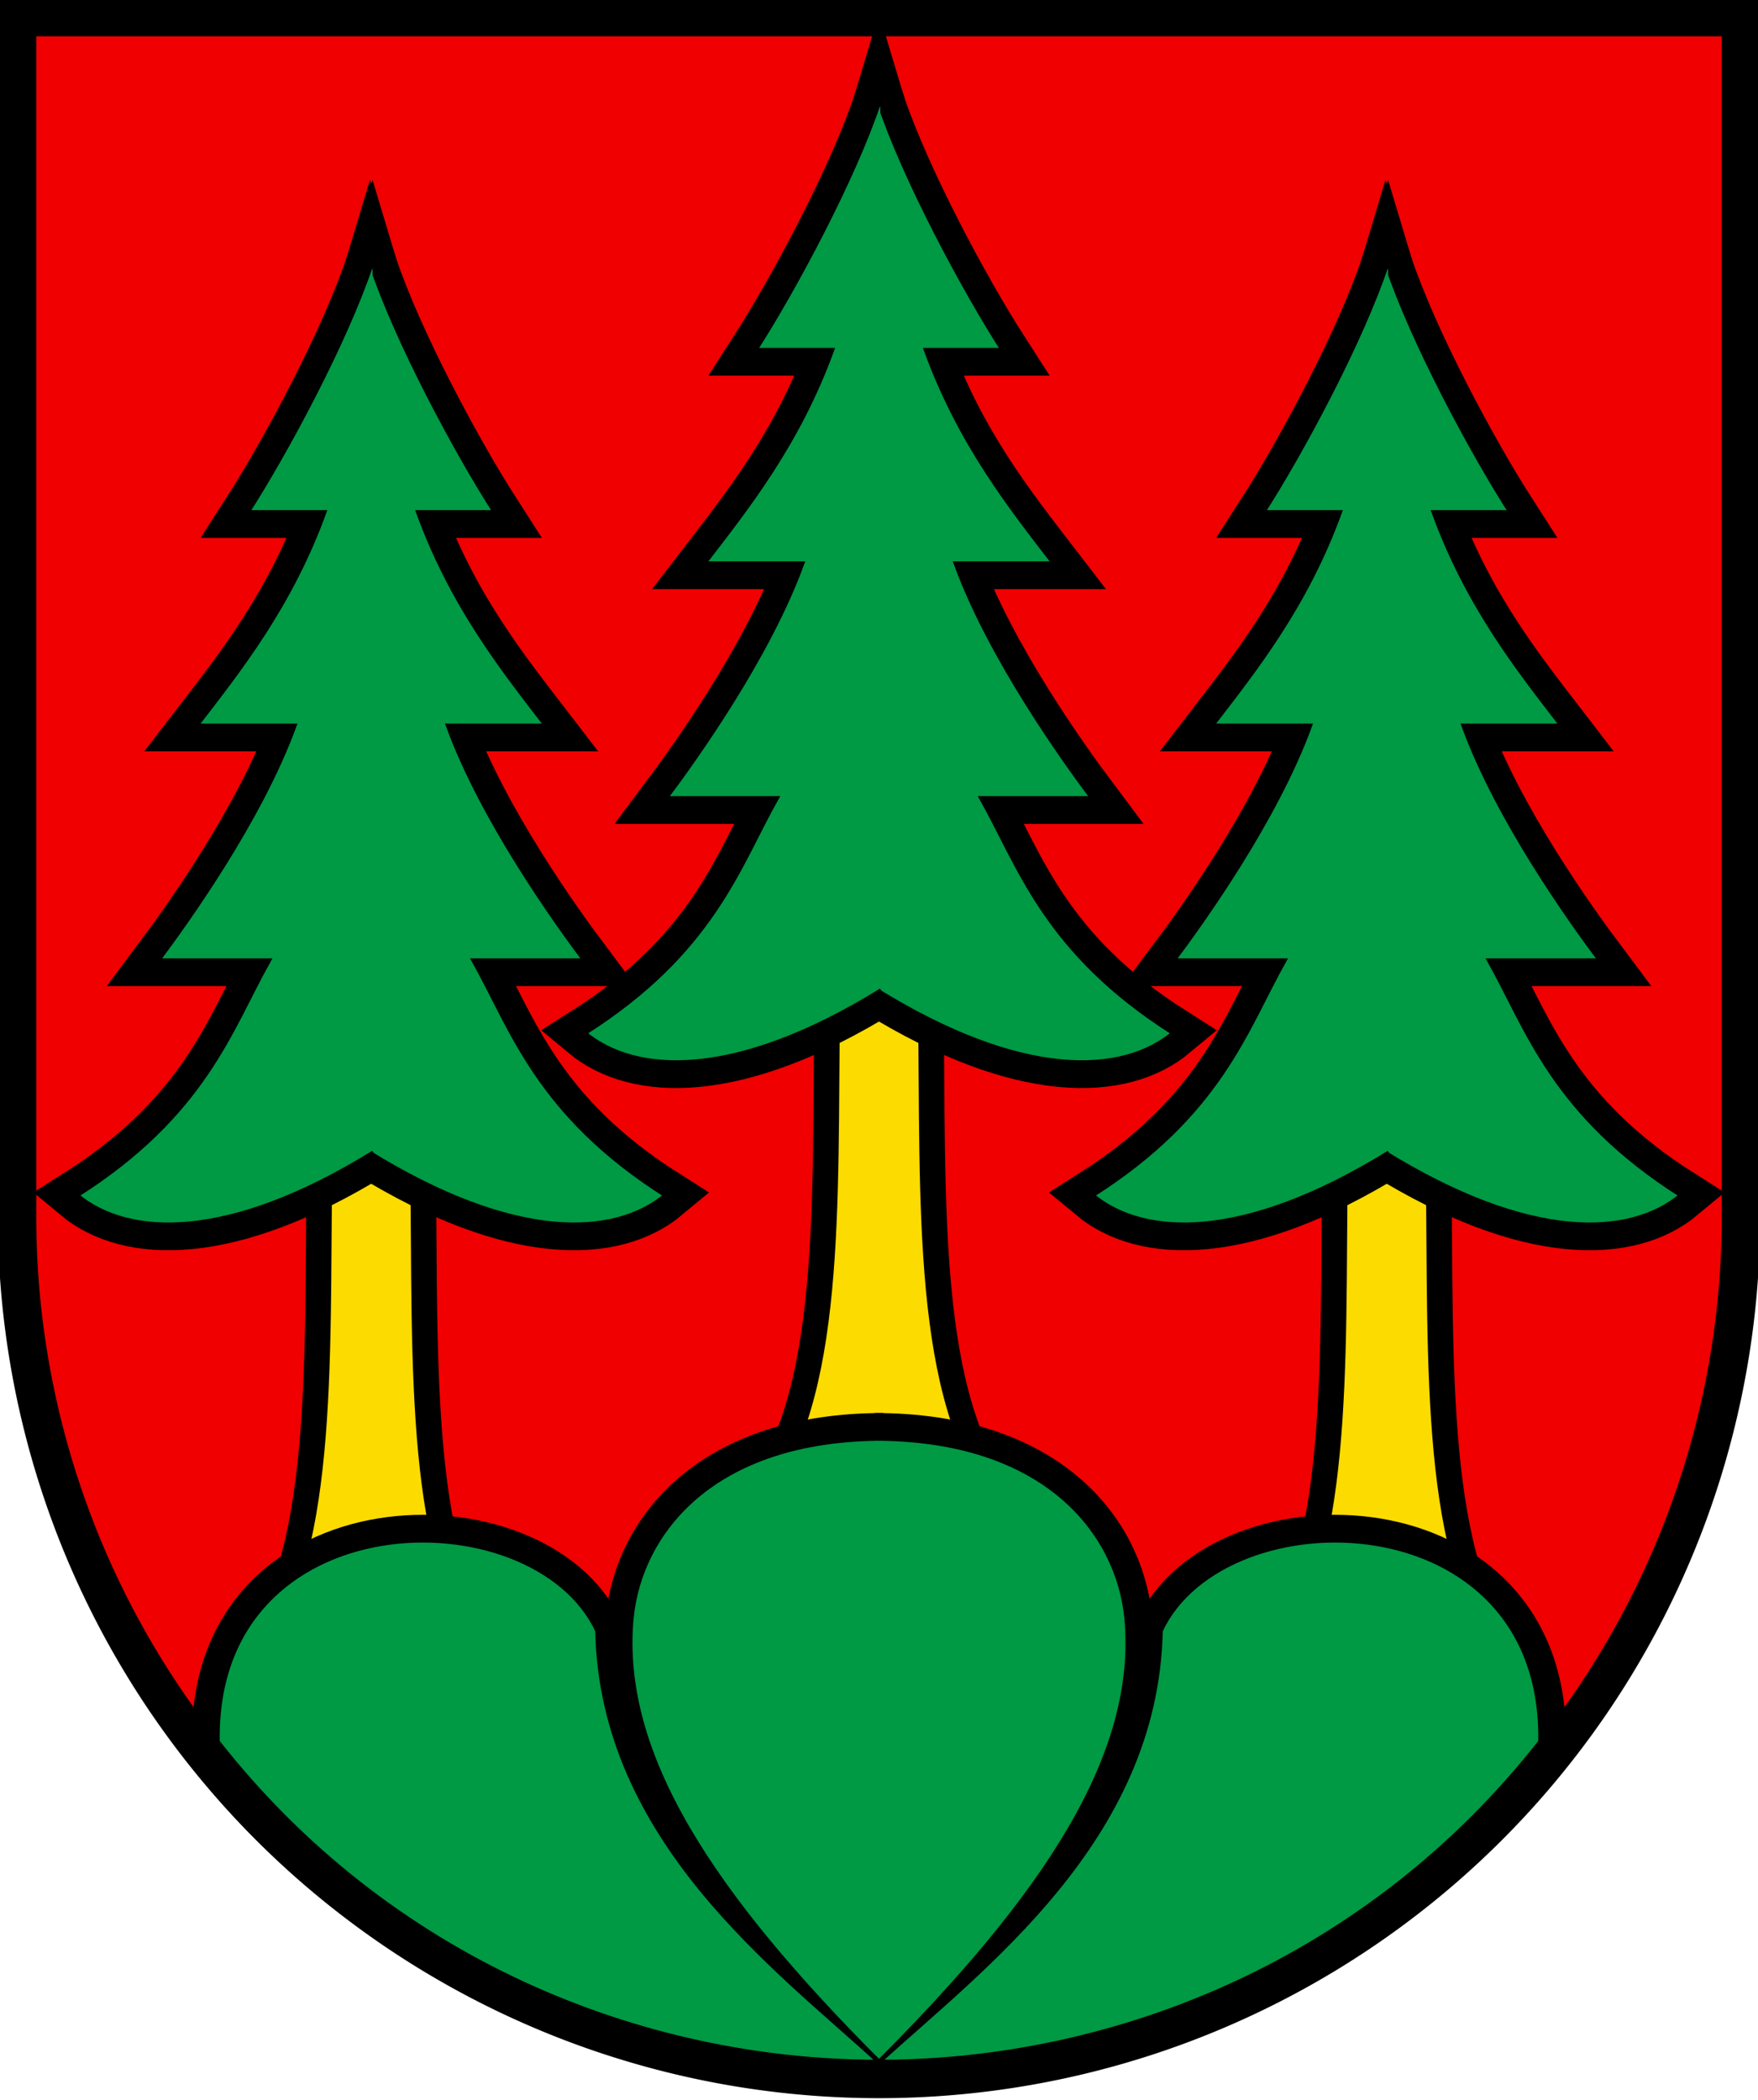 <?xml version="1.0" encoding="UTF-8"?>
<svg xmlns="http://www.w3.org/2000/svg" height="492" width="412" xmlns:xlink="http://www.w3.org/1999/xlink" viewBox="-206 -203 412 492" stroke="#000">
<path d="m-202-199v281a202 202 0 0 0 404 0v-281z" stroke-width="9" fill="#f00000"/>
<g id="c">
<path d="m26 143c-16-26-13-72-14-119h-24c-1 47 2 93-14 119" stroke-width="6" fill="#fcdb00"/>
<use xlink:href="#d" stroke-miterlimit="9" stroke-width="12"/>
<g id="d">
<g id="e">
<path d="m-.5 29c34 21 57.5 20 69.5 10-30-19-36-39-45-55h26c-6.6-8.8-24-33-32-55h23c-10-13-22-28-30-50h18c-9-14-23-40-29-58l-0.3 1" fill="#094"/>
</g>
<use xlink:href="#e" transform="scale(-1,1)"/>
</g>
</g>
<use xlink:href="#c" x="-119" y="38"/>
<use xlink:href="#c" x="119" y="38"/>
<use stroke-width="12" xlink:href="#a"/>
<g id="a">
<use xlink:href="#b" transform="scale(-1,1)"/>
<g id="b">
<path fill="#094" d="m0 280c39-39 61-72 58-104-2-20-19-42-59-42m1 146c-24-22-65-52-66-101-15-32-90-31-89 26 40 51 99 75 155 75"/>
</g>
</g>
</svg>
